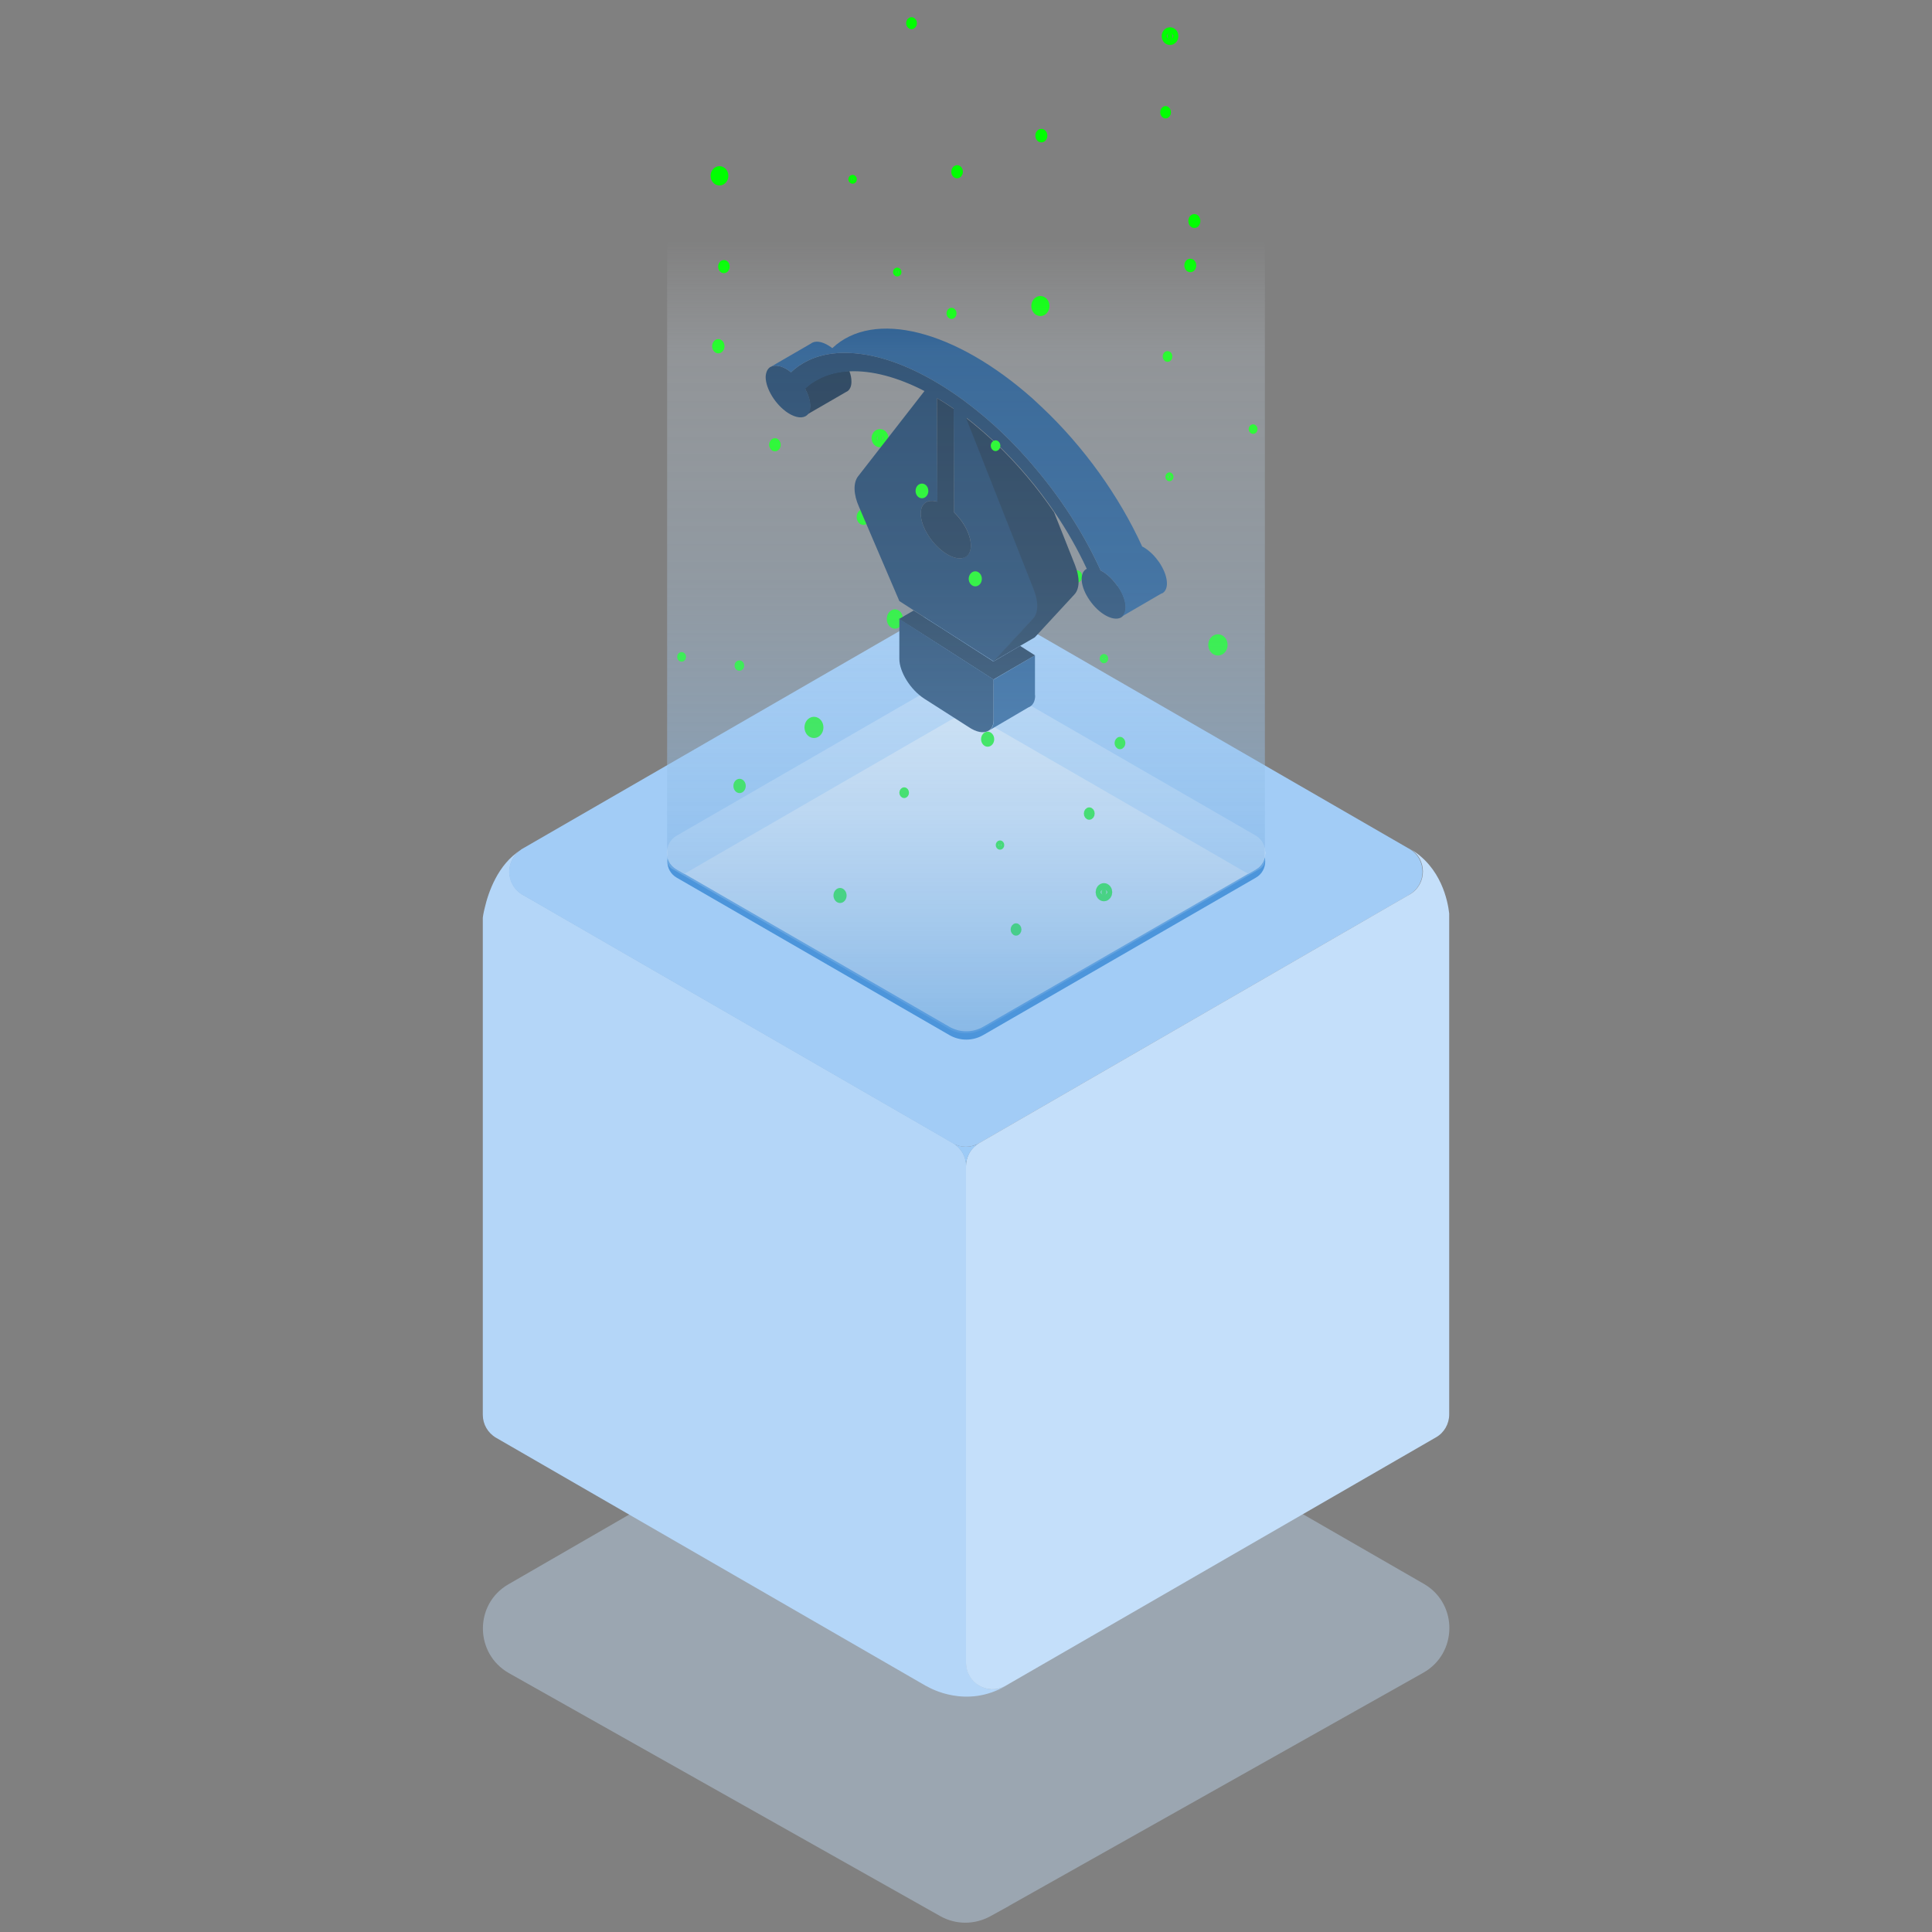 <?xml version="1.0" encoding="UTF-8"?><svg xmlns="http://www.w3.org/2000/svg" xmlns:xlink="http://www.w3.org/1999/xlink" viewBox="0 0 1000 1000"><rect x="0" y="0" width="1000" height="1000" fill="#808080" stroke="none"/><defs><style>.h{fill:url(#g);}.i{fill:none;}.j{fill:#eaf2fa;}.k{fill:#b4d6f8;}.l{fill:#9dcbf7;}.m,.n{fill:#c4dffa;}.o{fill:#144b82;}.p{fill:#08233e;}.q{fill:#0c3157;}.r{fill:#a2ccf6;}.s{fill:#4c95db;}.n{isolation:isolate;opacity:.4;}.t{stroke-width:6px;}.t,.u{fill:lime;stroke:lime;stroke-miterlimit:10;}.u{stroke-width:3px;}</style><linearGradient id="g" x1="438" y1="681.3" x2="438" y2="93.7" gradientTransform="translate(62 -146.4)" gradientUnits="userSpaceOnUse"><stop offset="0" stop-color="#4c95db" stop-opacity=".8"/><stop offset="0" stop-color="#5fa0df" stop-opacity=".7"/><stop offset=".2" stop-color="#8fbde9" stop-opacity=".5"/><stop offset=".4" stop-color="#b7d5f1" stop-opacity=".3"/><stop offset=".6" stop-color="#d7e7f7" stop-opacity=".2"/><stop offset=".7" stop-color="#edf4fb" stop-opacity="0"/><stop offset=".9" stop-color="#fafcfe" stop-opacity="0"/><stop offset="1" stop-color="#fff" stop-opacity="0"/></linearGradient></defs><g id="a"><path d="M522.2,986.5l214.5-120.7c17.6-9.9,18.1-35.2,.8-45.7h0l-224.3-129.2c-8.2-4.7-18.3-4.7-26.4,0l-223.6,129.1c-17.8,10.2-17.6,35.9,.2,46l223.3,125.8c8,4.5,17.7,4.5,25.8,.1l9.8-5.4Z" style="fill:#c4dffa; isolation:isolate; opacity:.4;"/></g><g id="b"><g><g><path d="M520.6,872.6c-20.3,11.8-38.9,1.4-41.1,.1,0,0,0,0-.1,0,0,0,0,0,0,0,0,0,0,0,0,0l-222.6-128.5c-4.3-2.5-6.9-7-6.9-11.9V475s.2-2,1-5.1c0,0,0,0,0,0,1.8-7.8,6.7-22.5,18.7-30-8.2,5.6-7.8,18.1,1,23.2l4.4,2.5,211.7,122.2,6.5,3.8c4.3,2.5,6.9,7,6.9,11.9v257.1c0,10.6,11.5,17.2,20.6,11.9Z" style="fill:#b4d6f8;"/><path d="M729.5,463.1l-8.7,5-205.5,118.7-8.5,4.9c-4.3,2.5-9.5,2.5-13.8,0l-6.5-3.8-211.7-122.2-4.4-2.5c-8.8-5.1-9.2-17.6-1-23.2,0,0,.2-.1,.2-.2,.2-.2,.5-.3,.8-.5l222.6-128.5c4.3-2.5,9.5-2.5,13.8,0l222.2,128.3c.1,0,.3,.1,.4,.2,9.2,5.3,9.2,18.5,0,23.8Z" style="fill:#a2ccf6;"/><path d="M750.1,475v257.1c0,4.9-2.6,9.5-6.9,11.9l-222.6,128.5c-9.2,5.3-20.6-1.3-20.6-11.9v-257.1c0-4.9,2.6-9.5,6.9-11.9l8.5-4.9,205.5-118.7,8.7-5c9.2-5.3,9.2-18.5,0-23.8,16.5,9.5,19.8,27.4,20.5,33.6,0,0,0,0,0,0,0,.2,0,.3,0,.5,0,.2,0,.3,0,.4,0,.1,0,.2,0,.4,0,.1,0,.3,0,.4,0,0,0,.1,0,.2,0,0,0,.2,0,.2Z" style="fill:#c4dffa;"/><path d="M506.9,591.7c-4.3,2.5-6.9,7-6.9,11.9,0-4.9-2.6-9.5-6.9-11.9,4.3,2.5,9.5,2.5,13.8,0Z" style="fill:#9dcbf7;"/></g><g><path d="M491.3,356.1l-141,81.4c-6.5,3.7-6.5,13.1,0,16.8l141,81.4c5.5,3.2,12.2,3.2,17.7,0l141-81.4c6.5-3.7,6.5-13.1,0-16.8l-141-81.4c-5.5-3.2-12.2-3.2-17.7,0Z" style="fill:#4c95db;"/><path d="M491.3,351.8l-141,81.4c-6.5,3.7-6.5,13.1,0,16.8l141,81.4c5.5,3.2,12.2,3.2,17.7,0l141-81.4c6.5-3.7,6.5-13.1,0-16.8l-141-81.4c-5.5-3.2-12.2-3.2-17.7,0Z" style="fill:#eaf2fa;"/><path d="M349.7,449.7l4.5,2.6,137.1-79.2c5.5-3.2,12.2-3.2,17.7,0l137.1,79.2,3.9-2.3c6.5-3.7,6.5-13.7,0-17.5l-141-81.4c-5.5-3.2-12.2-3.2-17.7,0l-141,81.4c-6.5,3.7-7,13.4-.5,17.2Z" style="fill:#c4dffa;"/></g></g></g><g id="c"><path d="M465.9,320.4c0,1.9-1.2,3.5-2.7,3.5s-2.7-1.6-2.7-3.5,1.2-3.5,2.7-3.5,2.7,1.6,2.7,3.5Z" style="fill:lime; stroke:lime; stroke-miterlimit:10; stroke-width:3px;"/><path d="M456.9,226.8c0,1-.6,1.7-1.4,1.7s-1.4-.8-1.4-1.7,.6-1.7,1.4-1.7,1.4,.8,1.4,1.7Z" style="fill:lime; stroke:lime; stroke-miterlimit:10; stroke-width:6px;"/><path d="M448.9,267.6c0,1.4-.9,2.6-2,2.6s-2-1.2-2-2.6,.9-2.6,2-2.6,2,1.2,2,2.6Z" style="fill:lime; stroke:lime; stroke-miterlimit:10; stroke-width:3px;"/><path d="M558.7,298.4c0,.9-.6,1.7-1.3,1.7s-1.3-.7-1.3-1.7,.6-1.7,1.3-1.7,1.3,.7,1.3,1.7Z" style="fill:lime; stroke:lime; stroke-miterlimit:10; stroke-width:3px;"/></g><g id="d"><g><g><path d="M535.8,359.9c0,3.4-1.4,5.5-3.6,6.3h0l-20.1,11.8c1.5-1.1,2.3-3,2.3-5.6v-20.7l21.3-12.5v20.7Z" style="fill:#144b82;"/><polygon points="535.7 339.2 514.2 351.7 488.2 335 465.3 320.4 472.9 316 486.8 324.8 514.2 342.4 528 334.3 535.7 339.2" style="fill:#08233e;"/><path d="M440.7,197.6c0,2.4-.8,4.1-2.2,5l-.6,.3-20.4,11.8c1.1-1,1.8-2.5,1.8-4.7,0-2.6-1-5.8-2.7-9,2.1-2,4.4-3.6,7-4.9,4.7-2.5,10.1-3.8,16-4.1,.8,2,1.1,3.9,1.1,5.5Z" style="fill:#08233e;"/></g><g><path d="M514.3,372.4c0,2.7-.8,4.5-2.3,5.6h0l-.7,.4c-2.4,1.2-5.9,.6-9.8-2l-23-14.7c-7.2-4.6-13-13.9-13-20.7v-20.7l22.8,14.7,26,16.7v20.7Z" style="fill:#0c3157;"/><path d="M578.4,303.3c-2.1-3-4.7-5.6-7.4-7.3h0c-.4-.2-.9-.5-1.3-.7-8-17.6-19-35.1-32-50.8-6.2-7.6-12.9-14.8-19.9-21.4-.9-.8-1.7-1.6-2.6-2.4-.6-.6-1.3-1.2-1.9-1.7-2.2-2-4.5-3.9-6.7-5.7-5.3-4.3-10.5-8.2-15.8-11.6-15.6-10.2-30.9-16.5-44.5-18.4-10.5-1.5-20.1-.5-28,3.3-3.3,1.6-6.3,3.6-8.9,6.1-.5-.4-.9-.7-1.4-1.1-3.7-2.4-6.9-2.9-9.1-1.7h-.1c-1.5,.9-2.4,2.7-2.5,5.2,0,6.1,5.1,14.4,11.5,18.6,4.2,2.7,7.8,3,9.9,1.2,1.1-1,1.8-2.5,1.8-4.7,0-2.6-1-5.8-2.7-9,2.1-2,4.4-3.6,7-4.9,4.7-2.5,10.1-3.8,16-4.1,11.3-.5,24.6,2.9,38.7,10.2l-34.4,44.2c-2.5,3.3-2.4,9.2,.5,15.7l20.9,48.8,7.6,4.9,13.9,8.9,27.4,17.5,9.8-10.6,5.4-5.8,5.4-5.8c2.8-3,2.9-8.7,.3-15.2l-12.2-30.9-16.4-41.6-6.4-16.2c2.1,1.6,4.2,3.3,6.3,5.1,1.5,1.3,3.1,2.6,4.6,4,1.4,1.2,2.7,2.5,4.1,3.7,0,0,0,0,0,0,11.3,10.7,21.7,23,30.6,36.1,6.4,9.4,12,19.3,16.6,29.2-4,2-3.4,9.3,1.5,16.3,4.8,7,12,11,16.1,9l.6-.4c3.3-2.5,2.5-9.3-2.1-15.9Zm-91.9-96.4c2.4,1.4,4.7,3,7.1,4.6l.2,53.6c1.8,1.8,3.5,3.8,4.9,6,5.1,8.1,5.1,16,0,17.6-5,1.6-13.2-3.6-18.3-11.7-5.1-8.1-5.1-15.9,0-17.5h0c1.4-.4,3-.3,4.8,.2l-.2-50.7v-2.9c.5,.3,1,.6,1.5,.9Z" style="fill:#0c3157;"/><path d="M498.7,288.7c-5,1.6-13.2-3.6-18.3-11.7-5.1-8.1-5.1-15.9,0-17.5h0c1.4-.4,3-.3,4.8,.2l-.2-50.7v-2.9c.5,.3,1,.6,1.5,.9,2.4,1.4,4.7,3,7.1,4.6l.2,53.6c1.8,1.8,3.5,3.8,4.9,6,5.1,8.1,5.1,16,0,17.6Z" style="fill:#08233e;"/></g><path d="M601.3,307.1l-20.8,12.1c3.3-2.5,2.5-9.3-2.1-15.9-2.1-3-4.7-5.6-7.4-7.3h0c-.4-.2-.9-.5-1.3-.7-8-17.6-19-35.1-32-50.8-6.2-7.6-12.9-14.8-19.9-21.4-.9-.8-1.7-1.6-2.6-2.4-.6-.6-1.3-1.2-1.9-1.7-2.2-2-4.5-3.9-6.7-5.7-5.3-4.3-10.5-8.2-15.8-11.6-15.6-10.2-30.9-16.5-44.5-18.4-10.5-1.5-20.1-.5-28,3.3-3.3,1.6-6.3,3.6-8.9,6.1-.5-.4-.9-.7-1.4-1.1-3.7-2.4-6.9-2.9-9.1-1.7l20.7-12h0c2.1-1.7,5.7-1.4,9.8,1.3,.5,.3,1,.7,1.4,1,21.4-20.2,63.7-9.5,103.9,26.3,1.5,1.4,3,2.8,4.5,4.2,21.7,20.4,40.1,46.1,52,72.2,.5,.2,.9,.4,1.3,.7,2.7,1.7,5.3,4.3,7.4,7.3,4.8,7,5.5,14.3,1.5,16.3Z" style="fill:#144b82;"/><line x1="580.5" y1="319.2" x2="579.9" y2="319.6" style="fill:none;"/><path d="M556.2,307.6l-20.6,22.3-7.6,4.4-13.9,8.1,9.8-10.6,5.4-5.8,5.4-5.8c2.8-3,2.9-8.7,.3-15.2l-12.2-30.9-16.4-41.6-6.4-16.2c2.1,1.6,4.2,3.3,6.3,5.1,1.5,1.3,3.1,2.6,4.6,4,1.4,1.2,2.7,2.5,4.1,3.7,0,0,0,0,0,0,11.3,10.7,21.7,23,30.6,36.1l10.8,27.2c2.6,6.6,2.5,12.3-.3,15.3Z" style="fill:#08233e;"/><line x1="486.7" y1="307.9" x2="472.9" y2="316" style="fill:none;"/><polyline points="511.3 378.4 511.9 378 512 378" style="fill:none;"/></g></g><g id="e"><path d="M384.5,406.8c0,1.2-.8,2.2-1.7,2.2s-1.7-1-1.7-2.2,.8-2.2,1.7-2.2,1.7,1,1.7,2.2Z" style="fill:lime; stroke:lime; stroke-miterlimit:10; stroke-width:3px;"/><path d="M423.2,376.5c0,1.4-.9,2.5-1.9,2.5s-1.9-1.1-1.9-2.5,.9-2.5,1.9-2.5,1.9,1.1,1.9,2.5Z" style="fill:lime; stroke:lime; stroke-miterlimit:10; stroke-width:6px;"/><path d="M402.6,230.2c0,1.1-.7,1.9-1.5,1.9s-1.5-.9-1.5-1.9,.7-1.9,1.5-1.9,1.5,.9,1.5,1.9Z" style="fill:lime; stroke:lime; stroke-miterlimit:10; stroke-width:3px;"/><path d="M373.5,179.2c0,1.2-.8,2.2-1.7,2.2s-1.7-1-1.7-2.2,.8-2.2,1.7-2.2,1.7,1,1.7,2.2Z" style="fill:lime; stroke:lime; stroke-miterlimit:10; stroke-width:3px;"/><path d="M442,92.8c0,.5-.3,.8-.7,.8s-.7-.4-.7-.8,.3-.8,.7-.8,.7,.4,.7,.8Z" style="fill:lime; stroke:lime; stroke-miterlimit:10; stroke-width:3px;"/><path d="M465.1,140.8c0,.5-.3,.8-.7,.8s-.7-.4-.7-.8,.3-.8,.7-.8,.7,.4,.7,.8Z" style="fill:lime; stroke:lime; stroke-miterlimit:10; stroke-width:3px;"/><path d="M493.6,162.2c0,.8-.5,1.4-1.1,1.4s-1.1-.6-1.1-1.4,.5-1.4,1.1-1.4,1.1,.6,1.1,1.4Z" style="fill:lime; stroke:lime; stroke-miterlimit:10; stroke-width:3px;"/><path d="M516.3,230.7c0,.7-.5,1.3-1,1.3s-1-.6-1-1.3,.5-1.3,1-1.3,1,.6,1,1.3Z" style="fill:lime; stroke:lime; stroke-miterlimit:10; stroke-width:3px;"/><path d="M479,254.1c0,1.3-.8,2.3-1.8,2.3s-1.8-1-1.8-2.3,.8-2.3,1.8-2.3,1.8,1,1.8,2.3Z" style="fill:lime; stroke:lime; stroke-miterlimit:10; stroke-width:3px;"/><path d="M506.7,299.6c0,1.4-.9,2.4-1.9,2.4s-1.9-1.1-1.9-2.4,.9-2.4,1.9-2.4,1.9,1.1,1.9,2.4Z" style="fill:lime; stroke:lime; stroke-miterlimit:10; stroke-width:3px;"/><path d="M469,410.3c0,.7-.5,1.3-1,1.3s-1-.6-1-1.3,.5-1.3,1-1.3,1,.6,1,1.3Z" style="fill:lime; stroke:lime; stroke-miterlimit:10; stroke-width:3px;"/><path d="M436.7,463.5c0,1.4-.9,2.4-1.9,2.4s-1.9-1.1-1.9-2.4,.9-2.4,1.9-2.4,1.9,1.1,1.9,2.4Z" style="fill:lime; stroke:lime; stroke-miterlimit:10; stroke-width:3px;"/><path d="M572.7,461.8c0,.9-.6,1.7-1.3,1.7s-1.3-.7-1.3-1.7,.6-1.7,1.3-1.7,1.3,.7,1.3,1.7Z" style="fill:lime; stroke:lime; stroke-miterlimit:10; stroke-width:6px;"/><path d="M518.3,437.4c0,.5-.3,.9-.7,.9s-.7-.4-.7-.9,.3-.9,.7-.9,.7,.4,.7,.9Z" style="fill:lime; stroke:lime; stroke-miterlimit:10; stroke-width:3px;"/><path d="M527.2,481.1c0,.9-.6,1.7-1.3,1.7s-1.3-.8-1.3-1.7,.6-1.7,1.3-1.7,1.3,.8,1.3,1.7Z" style="fill:lime; stroke:lime; stroke-miterlimit:10; stroke-width:3px;"/><path d="M513.1,382.6c0,1.4-.9,2.4-1.9,2.4s-1.9-1.1-1.9-2.4,.9-2.4,1.9-2.4,1.9,1.1,1.9,2.4Z" style="fill:lime; stroke:lime; stroke-miterlimit:10; stroke-width:3px;"/><path d="M565.1,421.1c0,.9-.6,1.7-1.3,1.7s-1.3-.7-1.3-1.7,.6-1.7,1.3-1.7,1.3,.7,1.3,1.7Z" style="fill:lime; stroke:lime; stroke-miterlimit:10; stroke-width:3px;"/><path d="M572.1,340.9c0,.5-.3,.9-.7,.9s-.7-.4-.7-.9,.3-.9,.7-.9,.7,.4,.7,.9Z" style="fill:lime; stroke:lime; stroke-miterlimit:10; stroke-width:3px;"/><path d="M581,384.6c0,.9-.6,1.7-1.3,1.7s-1.3-.8-1.3-1.7,.6-1.7,1.3-1.7,1.3,.8,1.3,1.7Z" style="fill:lime; stroke:lime; stroke-miterlimit:10; stroke-width:3px;"/><path d="M605.9,246.8c0,.4-.3,.8-.6,.8s-.6-.4-.6-.8,.3-.8,.6-.8,.6,.4,.6,.8Z" style="fill:lime; stroke:lime; stroke-miterlimit:10; stroke-width:3px;"/><path d="M632.4,333.8c0,1.4-.9,2.5-2,2.5s-2-1.1-2-2.5,.9-2.5,2-2.5,2,1.1,2,2.5Z" style="fill:lime; stroke:lime; stroke-miterlimit:10; stroke-width:6px;"/><path d="M649.4,222.1c0,.6-.4,1-.8,1s-.8-.5-.8-1,.4-1,.8-1,.8,.5,.8,1Z" style="fill:lime; stroke:lime; stroke-miterlimit:10; stroke-width:3px;"/><path d="M605.3,184.5c0,.7-.4,1.3-1,1.3s-1-.6-1-1.3,.4-1.3,1-1.3,1,.6,1,1.3Z" style="fill:lime; stroke:lime; stroke-miterlimit:10; stroke-width:3px;"/><path d="M619.8,114.4c0,1.2-.7,2.1-1.6,2.1s-1.6-.9-1.6-2.1,.7-2.1,1.6-2.1,1.6,.9,1.6,2.1Z" style="fill:lime; stroke:lime; stroke-miterlimit:10; stroke-width:3px;"/><path d="M617.7,137.4c0,1.1-.7,2-1.6,2s-1.6-.9-1.6-2,.7-2,1.6-2,1.6,.9,1.6,2Z" style="fill:lime; stroke:lime; stroke-miterlimit:10; stroke-width:3px;"/><path d="M604.6,58.1c0,1-.6,1.7-1.3,1.7s-1.3-.8-1.3-1.7,.6-1.7,1.3-1.7,1.3,.8,1.3,1.7Z" style="fill:lime; stroke:lime; stroke-miterlimit:10; stroke-width:3px;"/><ellipse cx="605.6" cy="18.7" rx="1.3" ry="1.6" style="fill:lime; stroke:lime; stroke-miterlimit:10; stroke-width:6px;"/><path d="M473.1,12c0,.9-.6,1.6-1.3,1.6s-1.3-.7-1.3-1.6,.6-1.6,1.3-1.6,1.3,.7,1.3,1.6Z" style="fill:lime; stroke:lime; stroke-miterlimit:10; stroke-width:3px;"/><path d="M374,91c0,1.1-.7,2-1.6,2s-1.6-.9-1.6-2,.7-2,1.6-2,1.6,.9,1.6,2Z" style="fill:lime; stroke:lime; stroke-miterlimit:10; stroke-width:6px;"/><path d="M376.2,138c0,1-.7,1.9-1.5,1.9s-1.5-.8-1.5-1.9,.7-1.9,1.5-1.9,1.5,.8,1.5,1.9Z" style="fill:lime; stroke:lime; stroke-miterlimit:10; stroke-width:3px;"/><path d="M540.2,158.4c0,1.2-.8,2.2-1.7,2.2s-1.7-1-1.7-2.2,.8-2.2,1.7-2.2,1.7,1,1.7,2.2Z" style="fill:lime; stroke:lime; stroke-miterlimit:10; stroke-width:6px;"/><path d="M540.6,70.2c0,1.1-.7,2-1.6,2s-1.6-.9-1.6-2,.7-2,1.6-2,1.6,.9,1.6,2Z" style="fill:lime; stroke:lime; stroke-miterlimit:10; stroke-width:3px;"/><path d="M496.9,88.9c0,1-.7,1.9-1.5,1.9s-1.5-.8-1.5-1.9,.7-1.9,1.5-1.9,1.5,.8,1.5,1.9Z" style="fill:lime; stroke:lime; stroke-miterlimit:10; stroke-width:3px;"/><path d="M353.6,340c0,.5-.3,1-.8,1s-.8-.4-.8-1,.3-1,.8-1,.8,.4,.8,1Z" style="fill:lime; stroke:lime; stroke-miterlimit:10; stroke-width:3px;"/><path d="M383.7,344.5c0,.7-.4,1.2-1,1.2s-1-.5-1-1.2,.4-1.2,1-1.2,1,.5,1,1.2Z" style="fill:lime; stroke:lime; stroke-miterlimit:10; stroke-width:3px;"/></g><g id="f"><path d="M345.3-52.7V445.5c.2,2.1,1.5,3.9,3.4,4.7l143.1,82.7c5.1,2.6,11.2,2.6,16.4,0l143.1-82.7c1.9-.8,3.2-2.6,3.4-4.7V-52.7H345.3Z" style="fill:url(#g);"/></g></svg>